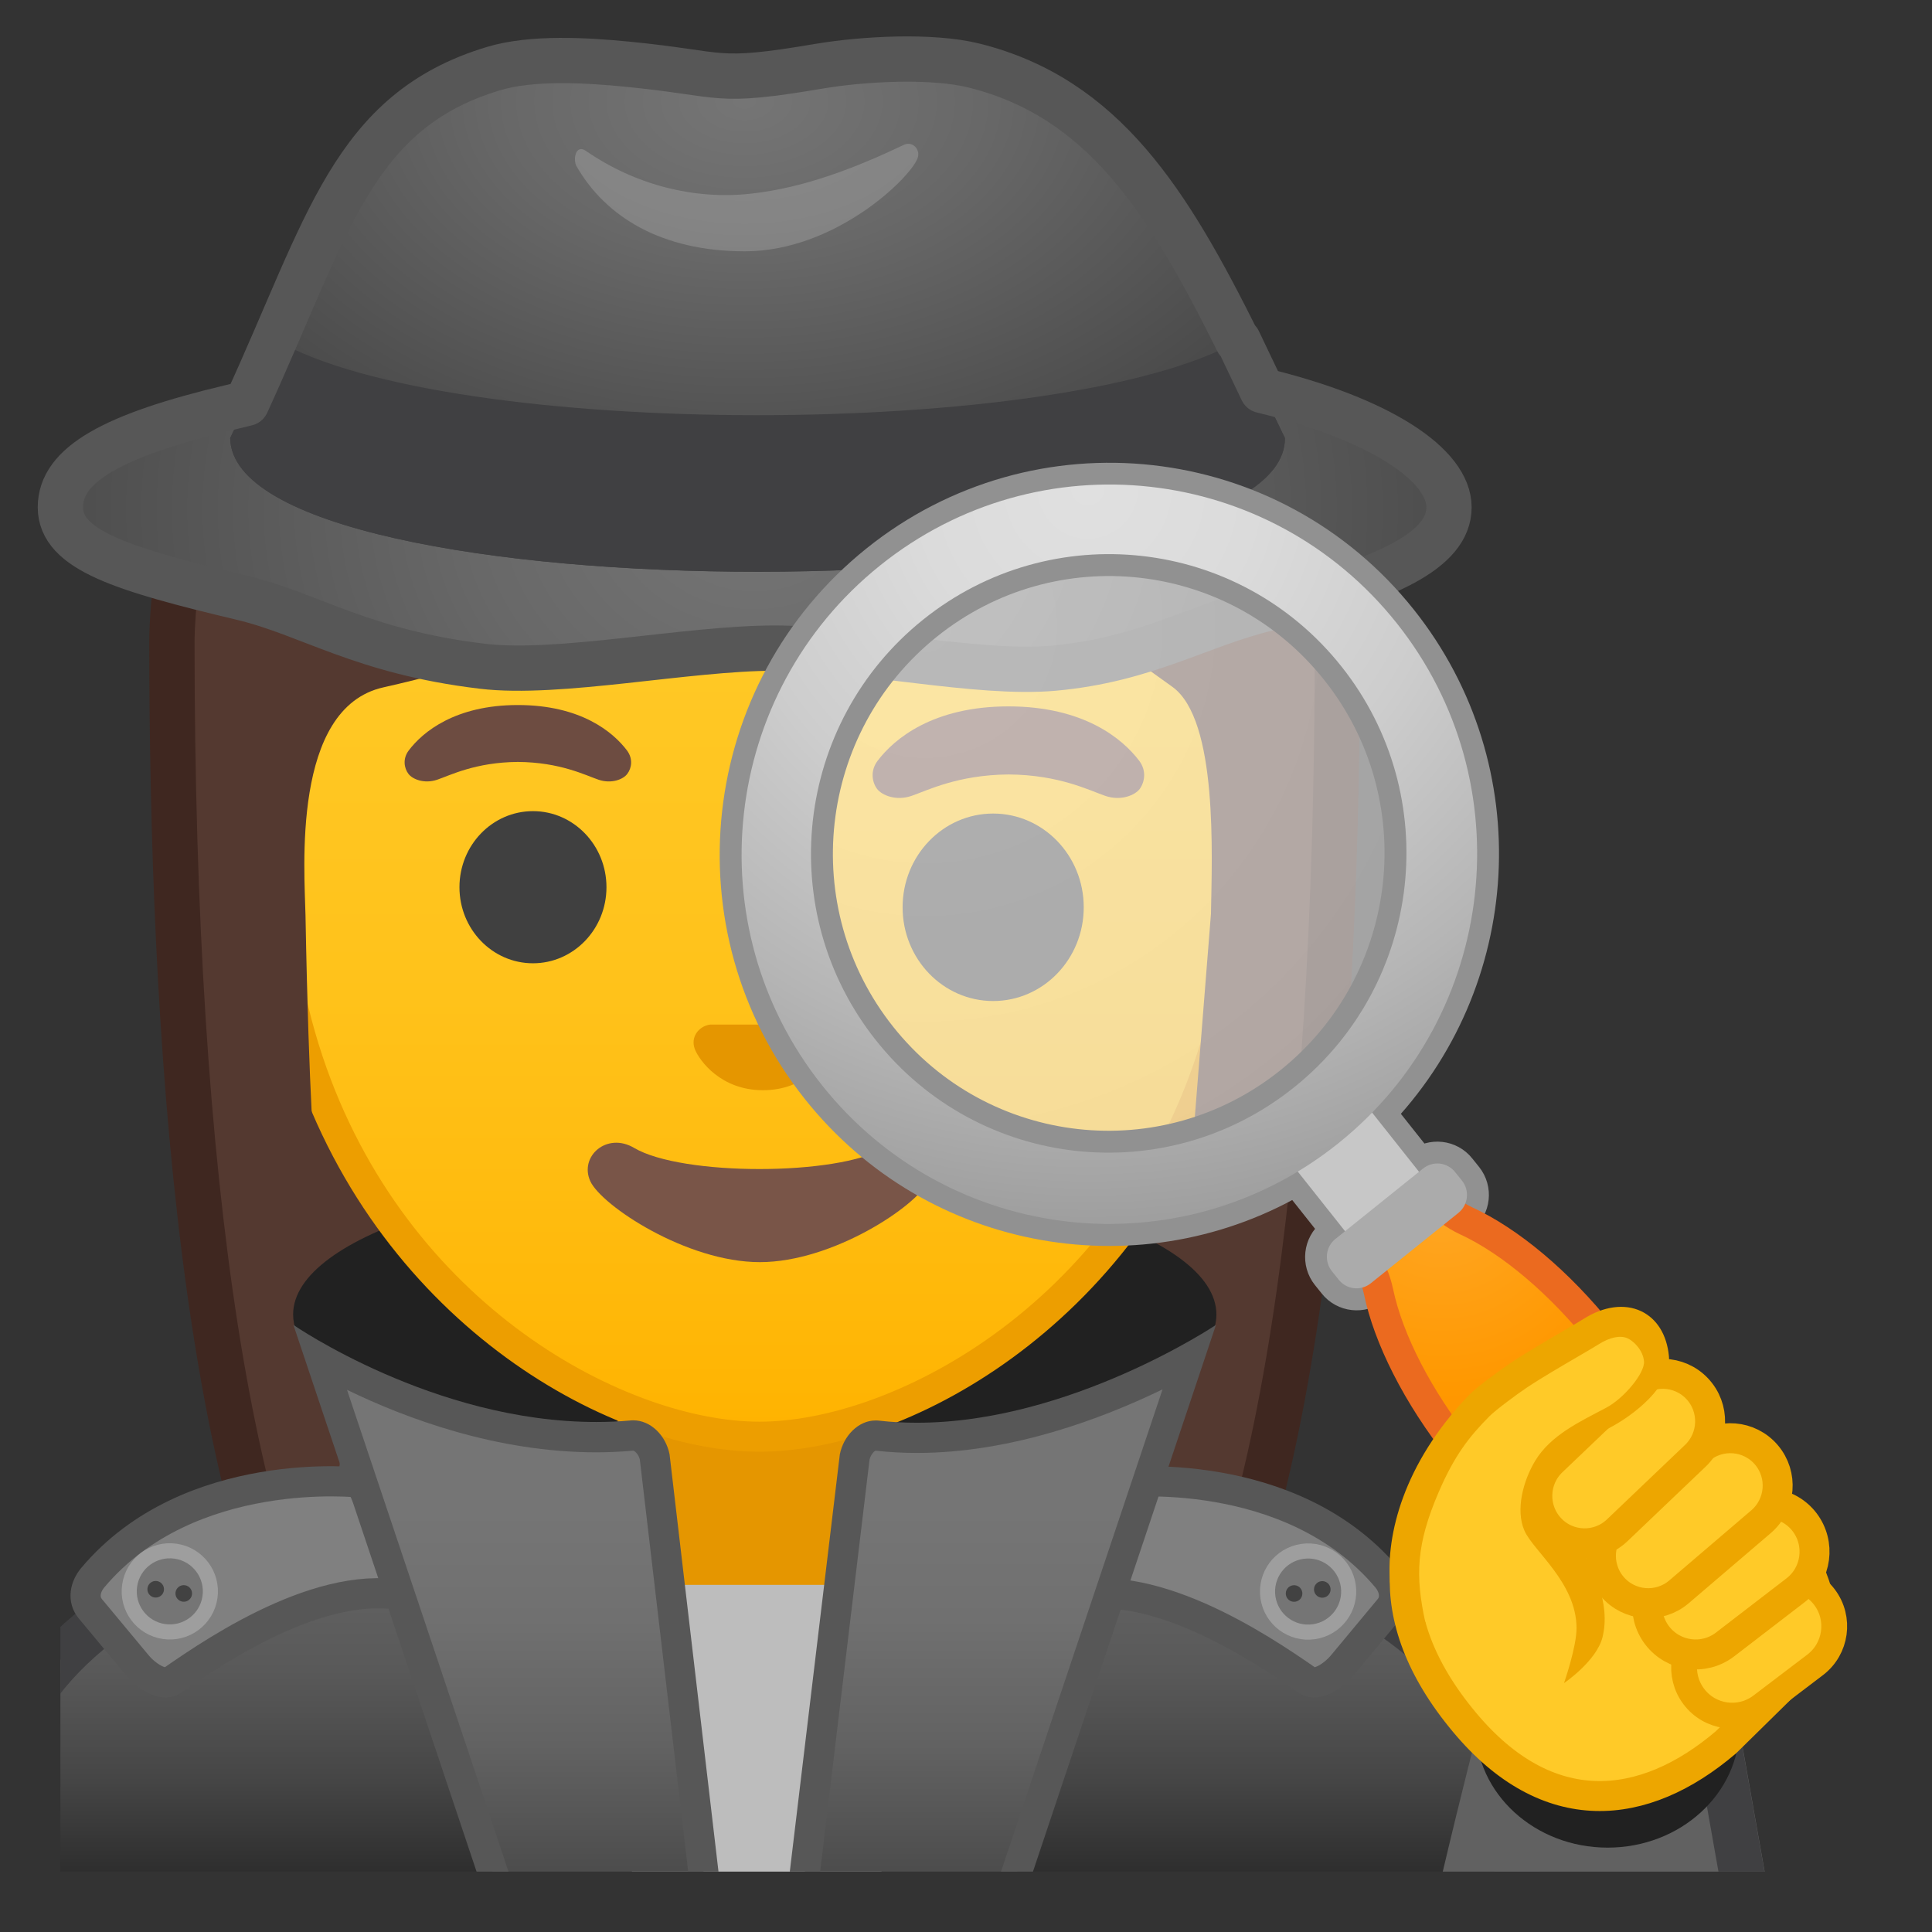 <svg width="128" height="128" style="enable-background:new 0 0 128 128;" xmlns="http://www.w3.org/2000/svg" xmlns:xlink="http://www.w3.org/1999/xlink">
  <rect width="100%" height="100%" fill="#333333" stroke="none"/>
  <g id="_x31_">
    <g>
      <defs>
        <rect id="SVGID_1_" height="120" width="120" x="4" y="4"/>
      </defs>
      <clipPath id="SVGID_3_">
        <use style="overflow:visible;" xlink:href="#SVGID_1_"/>
      </clipPath>
      <g style="clip-path:url(#SVGID_3_);">
        <defs>
          <rect id="SVGID_4_" height="95.25" width="83.62" x="7.62" y="32.66"/>
        </defs>
        <clipPath id="SVGID_5_">
          <use style="overflow:visible;" xlink:href="#SVGID_4_"/>
        </clipPath>
        <g style="clip-path:url(#SVGID_5_);">
          <radialGradient id="SVGID_6_" cx="-21.789" cy="-132.094" gradientTransform="matrix(0.826 0 0 0.826 68.248 101.287)" gradientUnits="userSpaceOnUse" r="57.903">
            <stop offset="0" style="stop-color:#6D4C41"/>
            <stop offset="1" style="stop-color:#543930"/>
          </radialGradient>
          <path d="M33.02,119.67c0,0-6.8-0.35-10.21-5.09c-7.37-10.23-11.42-35.81-11.42-72.02 c0-1.66,0.26-16.4,10.66-26.83C28.8,8.96,38.4,5.53,50.57,5.53c12.08,0,21.52,3.38,28.05,10.04 c9.82,10.02,10.04,24.16,9.99,26.89c0,36.31-4.06,61.89-11.42,72.12c-3.3,4.59-9.8,5.06-10.25,5.09L50,119.64L33.02,119.67z" style="fill:url(#SVGID_6_);"/>
          <path d="M50.57,7.03c11.66,0,20.74,3.23,26.98,9.59c9.6,9.8,9.59,24.2,9.56,25.81l0,0.12 c0,35.9-3.96,61.17-11.14,71.15c-2.84,3.94-8.55,4.43-9.08,4.46l-16.9-0.03l-16.88,0.03c-0.58-0.04-6.25-0.54-9.08-4.46 c-7.18-9.98-11.14-35.24-11.14-71.17c0-0.63,0.08-15.58,10.22-25.75C29.57,10.31,38.81,7.03,50.57,7.03 M50.57,4.03 C9.56,4.03,9.89,41.95,9.89,42.56c0,24.56,1.88,59.25,11.71,72.9c3.9,5.41,11.43,5.71,11.43,5.71L50,121.14l16.97,0.03 c0,0,7.53-0.3,11.43-5.71c9.83-13.65,11.71-48.34,11.71-72.9C90.1,41.95,91.58,4.03,50.57,4.03L50.57,4.03z" style="fill:#3F2720;"/>
        </g>
      </g>
      <g id="XMLID_13_" style="clip-path:url(#SVGID_3_);">
        <linearGradient id="SVGID_7_" gradientUnits="userSpaceOnUse" x1="50" x2="50" y1="97.105" y2="127.292">
          <stop offset="0.161" style="stop-color:#606060"/>
          <stop offset="0.288" style="stop-color:#606060"/>
          <stop offset="0.449" style="stop-color:#595959"/>
          <stop offset="0.684" style="stop-color:#464646"/>
          <stop offset="0.962" style="stop-color:#262626"/>
          <stop offset="1" style="stop-color:#212121"/>
        </linearGradient>
        <path d="M-0.5,135.92v-15.26c0-16.24,25.36-23.53,50.5-23.56h0.13c25.03,0,50.36,8.09,50.36,23.56 v15.26H-0.5z" style="fill:url(#SVGID_7_);"/>
        <path d="M50.13,98.6c12.9,0,25.42,2.19,34.36,6c6.62,2.83,14.51,7.91,14.51,16.05v13.76H1v-13.76 c0-15.2,24.61-22.03,49-22.06L50.13,98.6 M50.13,95.6c-0.05,0-0.09,0-0.13,0c-25.49,0.03-52,7.28-52,25.06v16.76h104v-16.76 C102,103.91,75.74,95.6,50.13,95.6L50.13,95.6z" style="fill:#404042;"/>
      </g>
      <path d="M80.59,87.09c0,2.14-2.26,4.12-6.08,5.71 c-5.58,2.33-16.6,32.6-26.63,32.6c-6.53,0-10.47-29.41-15.43-30.5c-7.88-1.73-13.03-4.58-13.03-7.81c0-5.27,13.69-9.54,30.59-9.54 S80.59,81.82,80.59,87.09z" style="clip-path:url(#SVGID_3_);fill:#212121;"/>
      <g style="clip-path:url(#SVGID_3_);">
        <path d="M6.15,104.52c-0.52,0.62-0.68,1.45-0.16,2.07 l3.11,3.74c0.52,0.62,1.65,1.46,2.32,1c3.12-2.17,10.62-7.21,16.25-5.38l-3.8-7.73C23.87,98.23,12.54,96.92,6.15,104.52z" style="fill:#808080;stroke:#575757;stroke-width:2;stroke-miterlimit:10;"/>
        <g>
          <ellipse cx="11.29" cy="105.46" rx="2.69" ry="2.69" style="fill:#757575;stroke:#9E9E9E;stroke-miterlimit:10;" transform="matrix(0.145 -0.989 0.989 0.145 -94.687 101.306)"/>
          <g>
            <ellipse cx="12.22" cy="105.59" rx="0.55" ry="0.55" style="fill:#424242;" transform="matrix(0.145 -0.989 0.989 0.145 -94.026 102.345)"/>
            <ellipse cx="10.36" cy="105.32" rx="0.55" ry="0.55" style="fill:#424242;" transform="matrix(0.145 -0.989 0.989 0.145 -95.348 100.267)"/>
          </g>
        </g>
      </g>
      <g style="clip-path:url(#SVGID_3_);">
        <path d="M91.88,104.52c0.52,0.62,0.68,1.45,0.16,2.07 l-3.11,3.74c-0.52,0.62-1.65,1.46-2.32,1c-3.12-2.17-10.62-7.21-16.25-5.38l3.8-7.73C74.16,98.23,85.48,96.92,91.88,104.52z" style="fill:#808080;stroke:#575757;stroke-width:2;stroke-miterlimit:10;"/>
        <g>
          <ellipse cx="86.73" cy="105.46" rx="2.69" ry="2.69" style="fill:#757575;stroke:#9E9E9E;stroke-miterlimit:10;" transform="matrix(0.989 -0.145 0.145 0.989 -14.402 13.72)"/>
          <g>
            <ellipse cx="85.8" cy="105.59" rx="0.55" ry="0.55" style="fill:#424242;" transform="matrix(0.989 -0.145 0.145 0.989 -14.431 13.586)"/>
            <ellipse cx="87.67" cy="105.32" rx="0.55" ry="0.55" style="fill:#424242;" transform="matrix(0.989 -0.145 0.145 0.989 -14.372 13.854)"/>
          </g>
        </g>
      </g>
      <g id="XMLID_10_" style="clip-path:url(#SVGID_3_);">
        <path d="M49.17,109.39c-4,0-7.26-3.22-7.26-7.17v-8.98h16.16v8.98c0,3.96-3.26,7.17-7.26,7.17H49.17z" style="fill:#E59600;"/>
        <path d="M57.08,94.23v7.98c0,3.4-2.81,6.17-6.26,6.17h-1.65c-3.45,0-6.26-2.77-6.26-6.17v-7.98H50H57.08 M59.08,92.23H50h-9.08v9.98c0,4.51,3.7,8.17,8.26,8.17h1.65c4.56,0,8.26-3.66,8.26-8.17V92.23L59.08,92.23z" style="fill:#D18100;"/>
      </g>
      <polygon points="39.43,105 43.02,133 50.2,133 50.61,133 57.37,133 60.57,105 " style="clip-path:url(#SVGID_3_);fill:#BDBDBD;"/>
      <g style="clip-path:url(#SVGID_3_);">
        <g>
          <linearGradient id="SVGID_8_" gradientUnits="userSpaceOnUse" x1="50.306" x2="50.306" y1="94.616" y2="17.794">
            <stop offset="0" style="stop-color:#FFB300"/>
            <stop offset="0.102" style="stop-color:#FFB809"/>
            <stop offset="0.371" style="stop-color:#FFC21A"/>
            <stop offset="0.659" style="stop-color:#FFC825"/>
            <stop offset="1" style="stop-color:#FFCA28"/>
          </linearGradient>
          <path d="M50.31,95.18c-2.3,0-4.92-0.5-7.56-1.43c-11.33-4.01-24.57-16.34-24.57-37.88 c0-28.72,17.31-38.91,32.13-38.91s32.13,10.19,32.13,38.91c0,21.58-13.26,33.9-24.61,37.9C55.19,94.69,52.59,95.18,50.31,95.18z " style="fill:url(#SVGID_8_);"/>
          <path d="M50.31,17.95L50.31,17.95c8.41,0,16.06,3.25,21.55,9.15c6.27,6.73,9.58,16.68,9.58,28.77 c0,21.06-12.9,33.07-23.94,36.96c-2.53,0.89-5.01,1.36-7.19,1.36c-2.19,0-4.69-0.48-7.23-1.38 c-11.03-3.9-23.9-15.92-23.9-36.94c0-12.09,3.31-22.03,9.58-28.77C34.24,21.2,41.9,17.95,50.31,17.95 M50.31,15.95L50.31,15.95 L50.31,15.95c-17.2,0-33.13,12.79-33.13,39.91c0,21.79,13.49,34.67,25.23,38.83c2.8,0.99,5.5,1.49,7.9,1.49 c2.38,0,5.07-0.49,7.85-1.47c11.76-4.14,25.28-17.03,25.28-38.84C83.44,28.74,67.51,15.95,50.31,15.95L50.31,15.95z" style="fill:#ED9E00;"/>
        </g>
        <g>
          <defs>
            <path id="SVGID_9_" d="M16.41,88.75l-1.5-51.44c0-16.95,15.78-29.85,32.73-29.85h4.93c16.95,0,32.54,12.9,32.54,29.85 l-1.5,51.18L16.41,88.75z"/>
          </defs>
          <clipPath id="SVGID_10_">
            <use style="overflow:visible;" xlink:href="#SVGID_9_"/>
          </clipPath>
          <g style="clip-path:url(#SVGID_10_);">
            <radialGradient id="SVGID_11_" cx="-24.925" cy="-122.752" gradientTransform="matrix(0.796 0 0 0.796 69.836 97.609)" gradientUnits="userSpaceOnUse" r="45.946">
              <stop offset="0" style="stop-color:#6D4C41"/>
              <stop offset="1" style="stop-color:#543930"/>
            </radialGradient>
            <path d="M87.89,42.56c0,0,1.02-35.57-37.81-35.57S12.11,42.56,12.11,42.56 s-0.36,45.87,3.2,51.39c1.32,2.05,0.29-6.43,1.44-11.79c0.86-4.02,4.12-5.12,4.12-5.12s-0.4-3.91-0.63-16.41 c-0.06-2.92-0.94-13.73,5.16-15.09c22.36-5.02,35.01-16.89,35.01-16.89c3.29,7.19,13.58,14.19,17.27,16.86 c3.03,2.19,2.61,11.2,2.55,15.03l-1.48,18.63c0,0,3.79-0.7,4.75,3.38c1.18,5-0.3,14.73,1.34,11.41 C87.8,87.93,87.89,42.56,87.89,42.56z" style="fill:url(#SVGID_11_);"/>
          </g>
        </g>
        <g>
          <path d="M54.37,67.96c-0.1-0.04-0.21-0.07-0.32-0.08h-6.99c-0.11,0.01-0.21,0.04-0.32,0.08 c-0.63,0.26-0.98,0.91-0.68,1.61c0.3,0.7,1.69,2.66,4.49,2.66c2.8,0,4.19-1.96,4.49-2.66C55.35,68.88,55,68.22,54.37,67.96z" style="fill:#E59600;"/>
          <g>
            <ellipse cx="35.31" cy="58.78" rx="4.87" ry="5.04" style="fill:#404040;"/>
            <ellipse cx="65.8" cy="60.11" rx="6" ry="6.21" style="fill:#404040;"/>
            <path d="M41.54,49.72c-0.93-1.23-3.07-3.01-7.23-3.01S28,48.5,27.08,49.72 c-0.41,0.54-0.31,1.17-0.02,1.55c0.26,0.35,1.04,0.68,1.9,0.39c0.86-0.29,2.54-1.16,5.35-1.18c2.81,0.02,4.49,0.89,5.35,1.18 c0.86,0.29,1.64-0.03,1.9-0.39C41.85,50.89,41.95,50.27,41.54,49.72z" style="fill:#6D4C41;"/>
            <path d="M75.48,50.41c-1.11-1.47-3.68-3.61-8.67-3.61s-7.56,2.14-8.67,3.61 c-0.49,0.65-0.37,1.4-0.03,1.86c0.32,0.42,1.25,0.81,2.28,0.46c1.03-0.35,3.05-1.39,6.42-1.42c3.37,0.02,5.39,1.07,6.42,1.42 c1.03,0.35,1.96-0.04,2.28-0.46C75.84,51.81,75.97,51.06,75.48,50.41z" style="fill:#6D4C41;"/>
          </g>
          <path d="M58.62,76.05c-3.15,1.87-13.46,1.87-16.61,0c-1.81-1.07-3.65,0.57-2.9,2.21 c0.74,1.61,6.37,5.36,11.23,5.36s10.42-3.75,11.16-5.36C62.25,76.62,60.43,74.97,58.62,76.05z" style="fill:#795548;"/>
        </g>
      </g>
      <g style="clip-path:url(#SVGID_3_);">
        <g>
          <linearGradient id="SVGID_12_" gradientUnits="userSpaceOnUse" x1="34.671" x2="34.671" y1="94.869" y2="136.222">
            <stop offset="0.125" style="stop-color:#757575"/>
            <stop offset="0.3" style="stop-color:#707070"/>
            <stop offset="0.502" style="stop-color:#626262"/>
            <stop offset="0.718" style="stop-color:#4B4B4B"/>
            <stop offset="0.942" style="stop-color:#2B2B2B"/>
            <stop offset="1" style="stop-color:#212121"/>
          </linearGradient>
          <path d="M36.89,136.73L21.25,90.06c3.5,1.95,10.46,5.16,18.26,5.16c0.79,0,1.58-0.03,2.35-0.1 c0,0,0,0,0.01,0c0.73,0,1.36,0.63,1.52,1.44l4.71,40.17H36.89z" style="fill:url(#SVGID_12_);"/>
          <path d="M22.99,92.08c3.93,1.91,9.93,4.14,16.52,4.14c0.82,0,1.64-0.04,2.44-0.11 c0.08,0,0.34,0.21,0.44,0.58l4.58,39.03h-9.35L22.99,92.08 M19.44,87.78l16.73,49.94h13.04l-4.85-41.37 c-0.25-1.24-1.24-2.25-2.41-2.25c-0.06,0-0.12,0-0.18,0.01c-0.76,0.07-1.51,0.1-2.26,0.1C28.75,94.22,19.44,87.78,19.44,87.78 L19.44,87.78z" style="fill:#575757;"/>
        </g>
        <g>
          <linearGradient id="SVGID_13_" gradientUnits="userSpaceOnUse" x1="65.277" x2="65.277" y1="94.842" y2="136.222">
            <stop offset="0.125" style="stop-color:#757575"/>
            <stop offset="0.3" style="stop-color:#707070"/>
            <stop offset="0.502" style="stop-color:#626262"/>
            <stop offset="0.718" style="stop-color:#4B4B4B"/>
            <stop offset="0.942" style="stop-color:#2B2B2B"/>
            <stop offset="1" style="stop-color:#212121"/>
          </linearGradient>
          <path d="M51.8,136.73l4.83-40.25c0.15-0.74,0.76-1.37,1.38-1.37c0.04,0,0.07,0,0.11,0.01 c0.85,0.1,1.74,0.15,2.64,0.15c7.4,0,14.45-3.28,18-5.24l-15.64,46.7H51.8z" style="fill:url(#SVGID_13_);"/>
          <path d="M77.02,92.05l-14.63,43.68h-9.46l4.68-39.03c0.09-0.36,0.33-0.57,0.39-0.59 c0.89,0.1,1.82,0.15,2.76,0.15C67.04,96.26,73.06,93.97,77.02,92.05 M80.56,87.78L80.56,87.78L80.56,87.78z M80.56,87.78 c0,0-9.67,6.48-19.8,6.48c-0.84,0-1.69-0.04-2.53-0.14c-0.07-0.01-0.15-0.01-0.22-0.01c-1.15,0-2.13,1.03-2.37,2.25l-4.96,41.37 h13.16L80.56,87.78L80.56,87.78z" style="fill:#575757;"/>
        </g>
      </g>
      <g style="clip-path:url(#SVGID_3_);">
        <path d="M93.38,137.25c0,0,0-3.88,2-12.38c1.69-7.16,2.54-10.28,2.54-10.28c0.5-3.32,3.75-5.48,7.01-4.67 l9.93,2.48l4.25,24L93.38,137.25z" style="fill:#616161;"/>
        <path d="M114.85,112.41h-3.16c-0.01,1.01,0.37,1.99,0.23,3h0.41l3.19,18H98.73 c-1.26,0.35-2.52,0.68-3.78,1.03l-0.35,1.97h24.5L114.85,112.41z" style="fill:#404042;"/>
      </g>
      <ellipse cx="106.51" cy="114.41" rx="8.74" ry="8" style="clip-path:url(#SVGID_3_);fill:#212121;"/>
    </g>
    <g>
      <radialGradient id="SVGID_14_" cx="54.59" cy="30.42" gradientTransform="matrix(0.953 0 0 0.782 -2.046 9.943)" gradientUnits="userSpaceOnUse" r="59.394">
        <stop offset="3.247793e-03" style="stop-color:#757575"/>
        <stop offset="0.333" style="stop-color:#686868"/>
        <stop offset="0.941" style="stop-color:#464646"/>
        <stop offset="1" style="stop-color:#424242"/>
      </radialGradient>
      <path d="M83.49,25.84c-4.5-1.07-10.9-2.03-17.03-2.58C61.38,22.8,55.78,23.76,50,23.76 c-5.78,0-11.38-0.96-16.46-0.51c-6.13,0.55-13.68,2.62-18.18,3.69C7.46,28.83,4,30.78,4,33.61c0,2.83,4.11,4.11,12.02,5.99 c4.5,1.07,7.95,3.59,15.94,4.54c5.06,0.61,13.57-1.2,19.34-1.2c5.78,0,13.42,1.78,18.5,1.33c6.13-0.55,9.69-2.89,14.19-3.96 C91.89,38.43,96,36.44,96,33.61C96,30.78,91.4,27.72,83.49,25.84z" style="fill:url(#SVGID_14_);"/>
      <radialGradient id="SVGID_15_" cx="47.416" cy="7.481" gradientTransform="matrix(4.469483e-11 0.933 -1.467 6.203132e-11 60.307 -37.513)" gradientUnits="userSpaceOnUse" r="32.196">
        <stop offset="3.247793e-03" style="stop-color:#757575"/>
        <stop offset="0.333" style="stop-color:#686868"/>
        <stop offset="0.941" style="stop-color:#464646"/>
        <stop offset="1" style="stop-color:#424242"/>
      </radialGradient>
      <path d="M64.56,4.35c-2.83-0.71-7.39-0.45-10.25,0.03C47.17,5.59,48.2,4.9,41.54,4.25 c-2.67-0.26-6.29-0.48-8.86,0.3c-9.95,3-11.13,11.44-17.43,24.47c0.14,11.87,70.02,11.76,69.88,0 C79.05,16.59,75.01,6.96,64.56,4.35z" style="fill:url(#SVGID_15_);"/>
      <path id="XMLID_8_" d="M38.81,9.99c3.2,2.22,7.12,3.27,10.95,2.84 c3.53-0.39,6.9-1.7,10.14-3.24c0.55-0.26,1.11,0.31,0.89,0.9c-0.49,1.31-5.46,6.16-11.44,6.16c-5.53,0-9.23-2.29-11.15-5.63 C37.94,10.58,38.14,9.53,38.81,9.99z" style="opacity:0.2;fill:#EEEEEE;"/>
      <path id="XMLID_5_" d="M82.05,22.58c-11.57,6.57-52.32,6.59-63.78-0.06c-0.97,2.13-1.96,4.32-3.02,6.5 c0.14,11.87,70.02,11.75,69.88,0h0C84.1,26.9,83.08,24.73,82.05,22.58z" style="fill:#404042;"/>
    </g>
    <path d=" M83.62,25.87c-0.52-1.1-1.05-2.2-1.57-3.29c-0.02,0.01-0.04,0.02-0.05,0.03c-4.61-9.25-8.87-16.11-17.44-18.26 c-2.83-0.71-7.39-0.45-10.25,0.03C47.17,5.59,48.2,4.9,41.54,4.25c-2.67-0.26-6.29-0.48-8.86,0.3C23.33,7.37,21.72,15,16.34,26.72 c-0.34,0.08-0.67,0.16-0.98,0.24C7.46,28.83,4,30.78,4,33.61c0,2.83,4.11,4.11,12.02,5.99c4.5,1.07,7.95,3.59,15.94,4.54 c5.06,0.61,13.57-1.2,19.34-1.2c5.78,0,13.42,1.78,18.5,1.33c6.13-0.55,9.69-2.89,14.19-3.96C91.89,38.43,96,36.44,96,33.61 C96,30.8,91.45,27.76,83.62,25.87z" style="fill:none;stroke:#575757;stroke-width:3;stroke-linecap:round;stroke-linejoin:round;stroke-miterlimit:10;"/>
    <g>
      <g style="opacity:0.6;">
        <radialGradient id="SVGID_16_" cx="56.526" cy="21.349" gradientTransform="matrix(0.994 0.111 -0.111 0.994 7.484 13.988)" gradientUnits="userSpaceOnUse" r="41.908">
          <stop offset="0" style="stop-color:#FAFAFA"/>
          <stop offset="1" style="stop-color:#EEEEEE"/>
        </radialGradient>
        <path d="M90.28,43.38c7.33,9.22,5.83,22.68-3.35,30.06c-9.18,7.38-22.57,5.89-29.9-3.34 s-5.83-22.68,3.35-30.06S82.95,34.16,90.28,43.38z" style="fill:url(#SVGID_16_);"/>
      </g>
      <path d="M99.86,85.01l-3.51-4.43l0.27-0.22 c0.66-0.53,0.76-1.49,0.24-2.14l-0.45-0.56c-0.52-0.66-1.48-0.76-2.13-0.24l-0.27,0.22l-3.11-3.92 c8.51-8.72,9.41-22.65,1.64-32.42c-8.4-10.56-23.73-12.27-34.24-3.82c-10.52,8.45-12.24,23.87-3.84,34.43 c7.7,9.68,21.22,11.92,31.52,5.72l3.14,3.96l-0.63,0.5c-0.66,0.53-0.76,1.49-0.24,2.14l0.45,0.56c0.52,0.66,1.48,0.76,2.13,0.24 l0.62-0.5l3.51,4.43L99.86,85.01z M58.04,68.93c-6.8-8.55-5.4-21.03,3.11-27.87c8.51-6.84,20.93-5.46,27.72,3.09 c6.8,8.55,5.4,21.03-3.11,27.87C77.25,78.86,64.84,77.48,58.04,68.93z" style="fill:none;stroke:#919191;stroke-width:2.903;stroke-miterlimit:10;"/>
      <polygon points="99.86,85.01 94.96,88.94 84.14,75.3 89.04,71.36 " style="fill:#C7C7C7;"/>
      <g>
        <radialGradient id="SVGID_17_" cx="72.93" cy="32.123" gradientTransform="matrix(1 -0.023 0.023 1 -1.601 1.914)" gradientUnits="userSpaceOnUse" r="48.964">
          <stop offset="0" style="stop-color:#E0E0E0"/>
          <stop offset="0.227" style="stop-color:#DBDBDB"/>
          <stop offset="0.494" style="stop-color:#CDCDCD"/>
          <stop offset="0.779" style="stop-color:#B5B5B5"/>
          <stop offset="1" style="stop-color:#9E9E9E"/>
        </radialGradient>
        <path d="M92.54,41.29c-8.4-10.56-23.73-12.27-34.24-3.82c-10.52,8.45-12.24,23.87-3.84,34.43 c8.4,10.56,23.73,12.27,34.24,3.82S100.94,51.85,92.54,41.29z M85.76,72.02c-8.51,6.84-20.93,5.46-27.72-3.09 c-6.8-8.55-5.4-21.03,3.11-27.87c8.51-6.84,20.93-5.46,27.72,3.09C95.67,52.7,94.27,65.18,85.76,72.02z" style="fill:url(#SVGID_17_);"/>
      </g>
      <g>
        <radialGradient id="SVGID_18_" cx="94.741" cy="55.003" gradientTransform="matrix(0.994 0.111 -0.111 0.994 7.484 13.988)" gradientUnits="userSpaceOnUse" r="24.778">
          <stop offset="0" style="stop-color:#FFA726"/>
          <stop offset="0.04" style="stop-color:#FFA623"/>
          <stop offset="0.517" style="stop-color:#FF9800"/>
          <stop offset="1" style="stop-color:#FB8C00"/>
        </radialGradient>
        <path d="M108.61,105.49c-0.36,0-0.69-0.16-0.91-0.44l-0.41-0.51c-0.11-0.14-0.27-0.25-0.44-0.31 c-3.17-1.11-6.94-4.14-10.08-8.09c-2.79-3.52-4.78-7.37-5.45-10.57c-0.21-0.99-0.67-1.96-1.35-2.81l-0.23-0.29l4.73-3.8 l0.22,0.28c0.67,0.85,1.52,1.52,2.43,1.94c2.96,1.36,6.25,4.16,9.05,7.67c3.15,3.96,5.25,8.32,5.63,11.67 c0.02,0.18,0.09,0.35,0.2,0.49l0.41,0.51c0.4,0.51,0.32,1.25-0.18,1.66l-0.92,0.74c-0.06,0.04-0.11,0.09-0.15,0.15 c-0.1,0.13-0.21,0.24-0.33,0.34c-0.12,0.1-0.25,0.18-0.4,0.25c-0.06,0.03-0.12,0.07-0.18,0.11l-0.92,0.74 C109.12,105.4,108.87,105.49,108.61,105.49L108.61,105.49z" style="fill:url(#SVGID_18_);"/>
        <path d="M94.34,80.02c0.69,0.74,1.5,1.34,2.38,1.75c2.82,1.3,5.99,4,8.7,7.4c3.04,3.82,5.07,8,5.43,11.18 c0.04,0.36,0.18,0.7,0.41,0.99l0.41,0.51c0.07,0.09,0.06,0.23-0.03,0.3l-0.92,0.74c-0.11,0.09-0.21,0.19-0.3,0.3 c-0.06,0.08-0.12,0.14-0.19,0.19c-0.06,0.05-0.14,0.1-0.22,0.14c-0.13,0.06-0.24,0.14-0.35,0.23l-0.92,0.74 c-0.04,0.03-0.08,0.04-0.12,0.04c-0.04,0-0.1-0.01-0.15-0.07l-0.41-0.51c-0.23-0.29-0.53-0.5-0.87-0.62 c-3-1.05-6.61-3.96-9.64-7.78c-2.7-3.4-4.62-7.11-5.26-10.17c-0.2-0.95-0.6-1.88-1.18-2.73L94.34,80.02 M94.63,77.31l-6.24,5.01 l0.83,1.04c0.56,0.7,0.97,1.52,1.15,2.4c0.67,3.22,2.64,7.2,5.64,10.97c3.39,4.26,7.3,7.28,10.52,8.4l0.41,0.51 c0.42,0.53,1.04,0.8,1.67,0.8c0.47,0,0.94-0.15,1.33-0.47l0.92-0.74c0.21-0.1,0.4-0.22,0.58-0.37c0.18-0.14,0.34-0.31,0.48-0.49 l0.92-0.74c0.92-0.74,1.07-2.09,0.34-3.01l-0.41-0.51c-0.38-3.4-2.45-7.91-5.83-12.17c-3-3.78-6.42-6.58-9.4-7.95 c-0.81-0.38-1.52-0.96-2.08-1.66L94.63,77.31L94.63,77.31z" style="fill:#EB6A1F;"/>
      </g>
      <path d="M96.62,80.36l-5.8,4.66c-0.66,0.53-1.61,0.42-2.13-0.24l-0.45-0.56c-0.52-0.66-0.42-1.62,0.24-2.14 l5.8-4.66c0.66-0.53,1.61-0.42,2.13,0.24l0.45,0.56C97.38,78.87,97.28,79.83,96.62,80.36z" style="fill:#ABABAB;"/>
    </g>
    <g>
      <path d=" M120.2,109.68l-5.85,5.75c-5.45,4.65-11.81,5.28-17.32-1.32c-11.98-14.33,6.47-24.83,12.09-21.99 C117.53,96.36,122.63,107.6,120.2,109.68z" style="fill:#FFCA28;stroke:#EDA600;stroke-width:1.985;stroke-linecap:round;stroke-linejoin:round;stroke-miterlimit:10;"/>
      <path d=" M112.22,112.4L112.22,112.4c1.06,1.41,3.06,1.68,4.46,0.62l3.58-2.72c1.4-1.07,1.68-3.07,0.62-4.48l0,0 c-1.06-1.41-3.06-1.68-4.46-0.62l-3.58,2.72C111.43,108.99,111.16,111,112.22,112.4z" style="fill:#FFCA28;stroke:#EDA600;stroke-width:1.71;stroke-linecap:round;stroke-linejoin:round;stroke-miterlimit:10;"/>
      <path d=" M109.79,108.35L109.79,108.35c1.08,1.41,3.09,1.68,4.5,0.6l4.67-3.59c1.41-1.08,1.67-3.1,0.6-4.51l0,0 c-1.08-1.41-3.09-1.68-4.5-0.6l-4.67,3.59C108.98,104.91,108.71,106.93,109.79,108.35z" style="fill:#FFCA28;stroke:#EDA600;stroke-width:1.985;stroke-linecap:round;stroke-linejoin:round;stroke-miterlimit:10;"/>
      <path d=" M106.81,105.11L106.81,105.11c1.12,1.32,3.1,1.48,4.42,0.36l5.44-4.65c1.32-1.13,1.48-3.11,0.36-4.43l0,0 c-1.12-1.32-3.1-1.48-4.42-0.36l-5.44,4.65C105.85,101.8,105.69,103.79,106.81,105.11z" style="fill:#FFCA28;stroke:#EDA600;stroke-width:1.985;stroke-linecap:round;stroke-linejoin:round;stroke-miterlimit:10;"/>
      <path d=" M102.71,101.27L102.71,101.27c1.19,1.26,3.18,1.31,4.43,0.12l5.18-4.94c1.26-1.2,1.31-3.19,0.12-4.45l0,0 c-1.19-1.26-3.18-1.31-4.43-0.12l-5.18,4.94C101.57,98.02,101.52,100.01,102.71,101.27z" style="fill:#FFCA28;stroke:#EDA600;stroke-width:1.985;stroke-linecap:round;stroke-linejoin:round;stroke-miterlimit:10;"/>
      <g>
        <path d="M105.21,88.49c-0.69,0.43-3.22,1.81-4.77,2.83c-0.59,0.39-2.09,1.48-2.58,1.97 c-1.58,1.59-4.61,8.54-4.58,10.87c0.02,1.14,0.39,2.18,0.99,3.04c-0.03-0.58,3.91,9.85,9.51,1.34c2.51-3.4-1.89-6.1-1.95-8.07 c-0.04-1.51-0.01-3.84,4.74-6.3c1.33-0.69,3-2.46,2.84-3.86C109.15,87.89,107.21,87.23,105.21,88.49z" style="fill:#FFCA28;"/>
        <path d="M108.73,86.87c-1.1-0.52-2.5-0.33-3.83,0.52c-0.23,0.15-0.67,0.4-1.21,0.72 c-1.08,0.63-2.56,1.49-3.62,2.2c-0.54,0.37-2.16,1.51-2.77,2.14c-4.37,4.57-5.45,9.29-5.21,12.32c0.16,1.98,2.49,3.39,2.36,2.79 c-0.71-3.18-0.61-5.26,0.86-8.69c1.05-2.44,2.02-3.68,3.38-5.05c0.42-0.42,1.83-1.46,2.44-1.87c1-0.67,2.45-1.51,3.51-2.13 c0.57-0.33,1.04-0.61,1.28-0.76c0.74-0.47,1.44-0.61,1.92-0.39c0.42,0.2,1.01,0.79,1.08,1.52c0.07,0.76-1.31,2.45-2.53,3.09 c-1.72,0.91-3.66,1.8-4.69,3.52c-0.78,1.3-1.3,3.22-0.71,4.59c0.58,1.36,3.44,3.44,3.46,6.46c0.01,1.25-0.83,3.66-0.83,3.66 s2.15-1.45,2.55-3.04c0.56-2.24-0.61-4.72-1.83-6.44c-0.54-0.77-1.74-1.88-1.74-2.27c-0.02-1.26-0.24-2.9,4.09-5.19 c1.5-0.79,4.07-2.73,3.88-4.73C110.43,88.43,109.78,87.37,108.73,86.87z" style="fill:#EDA600;"/>
      </g>
    </g>
  </g>
</svg>
